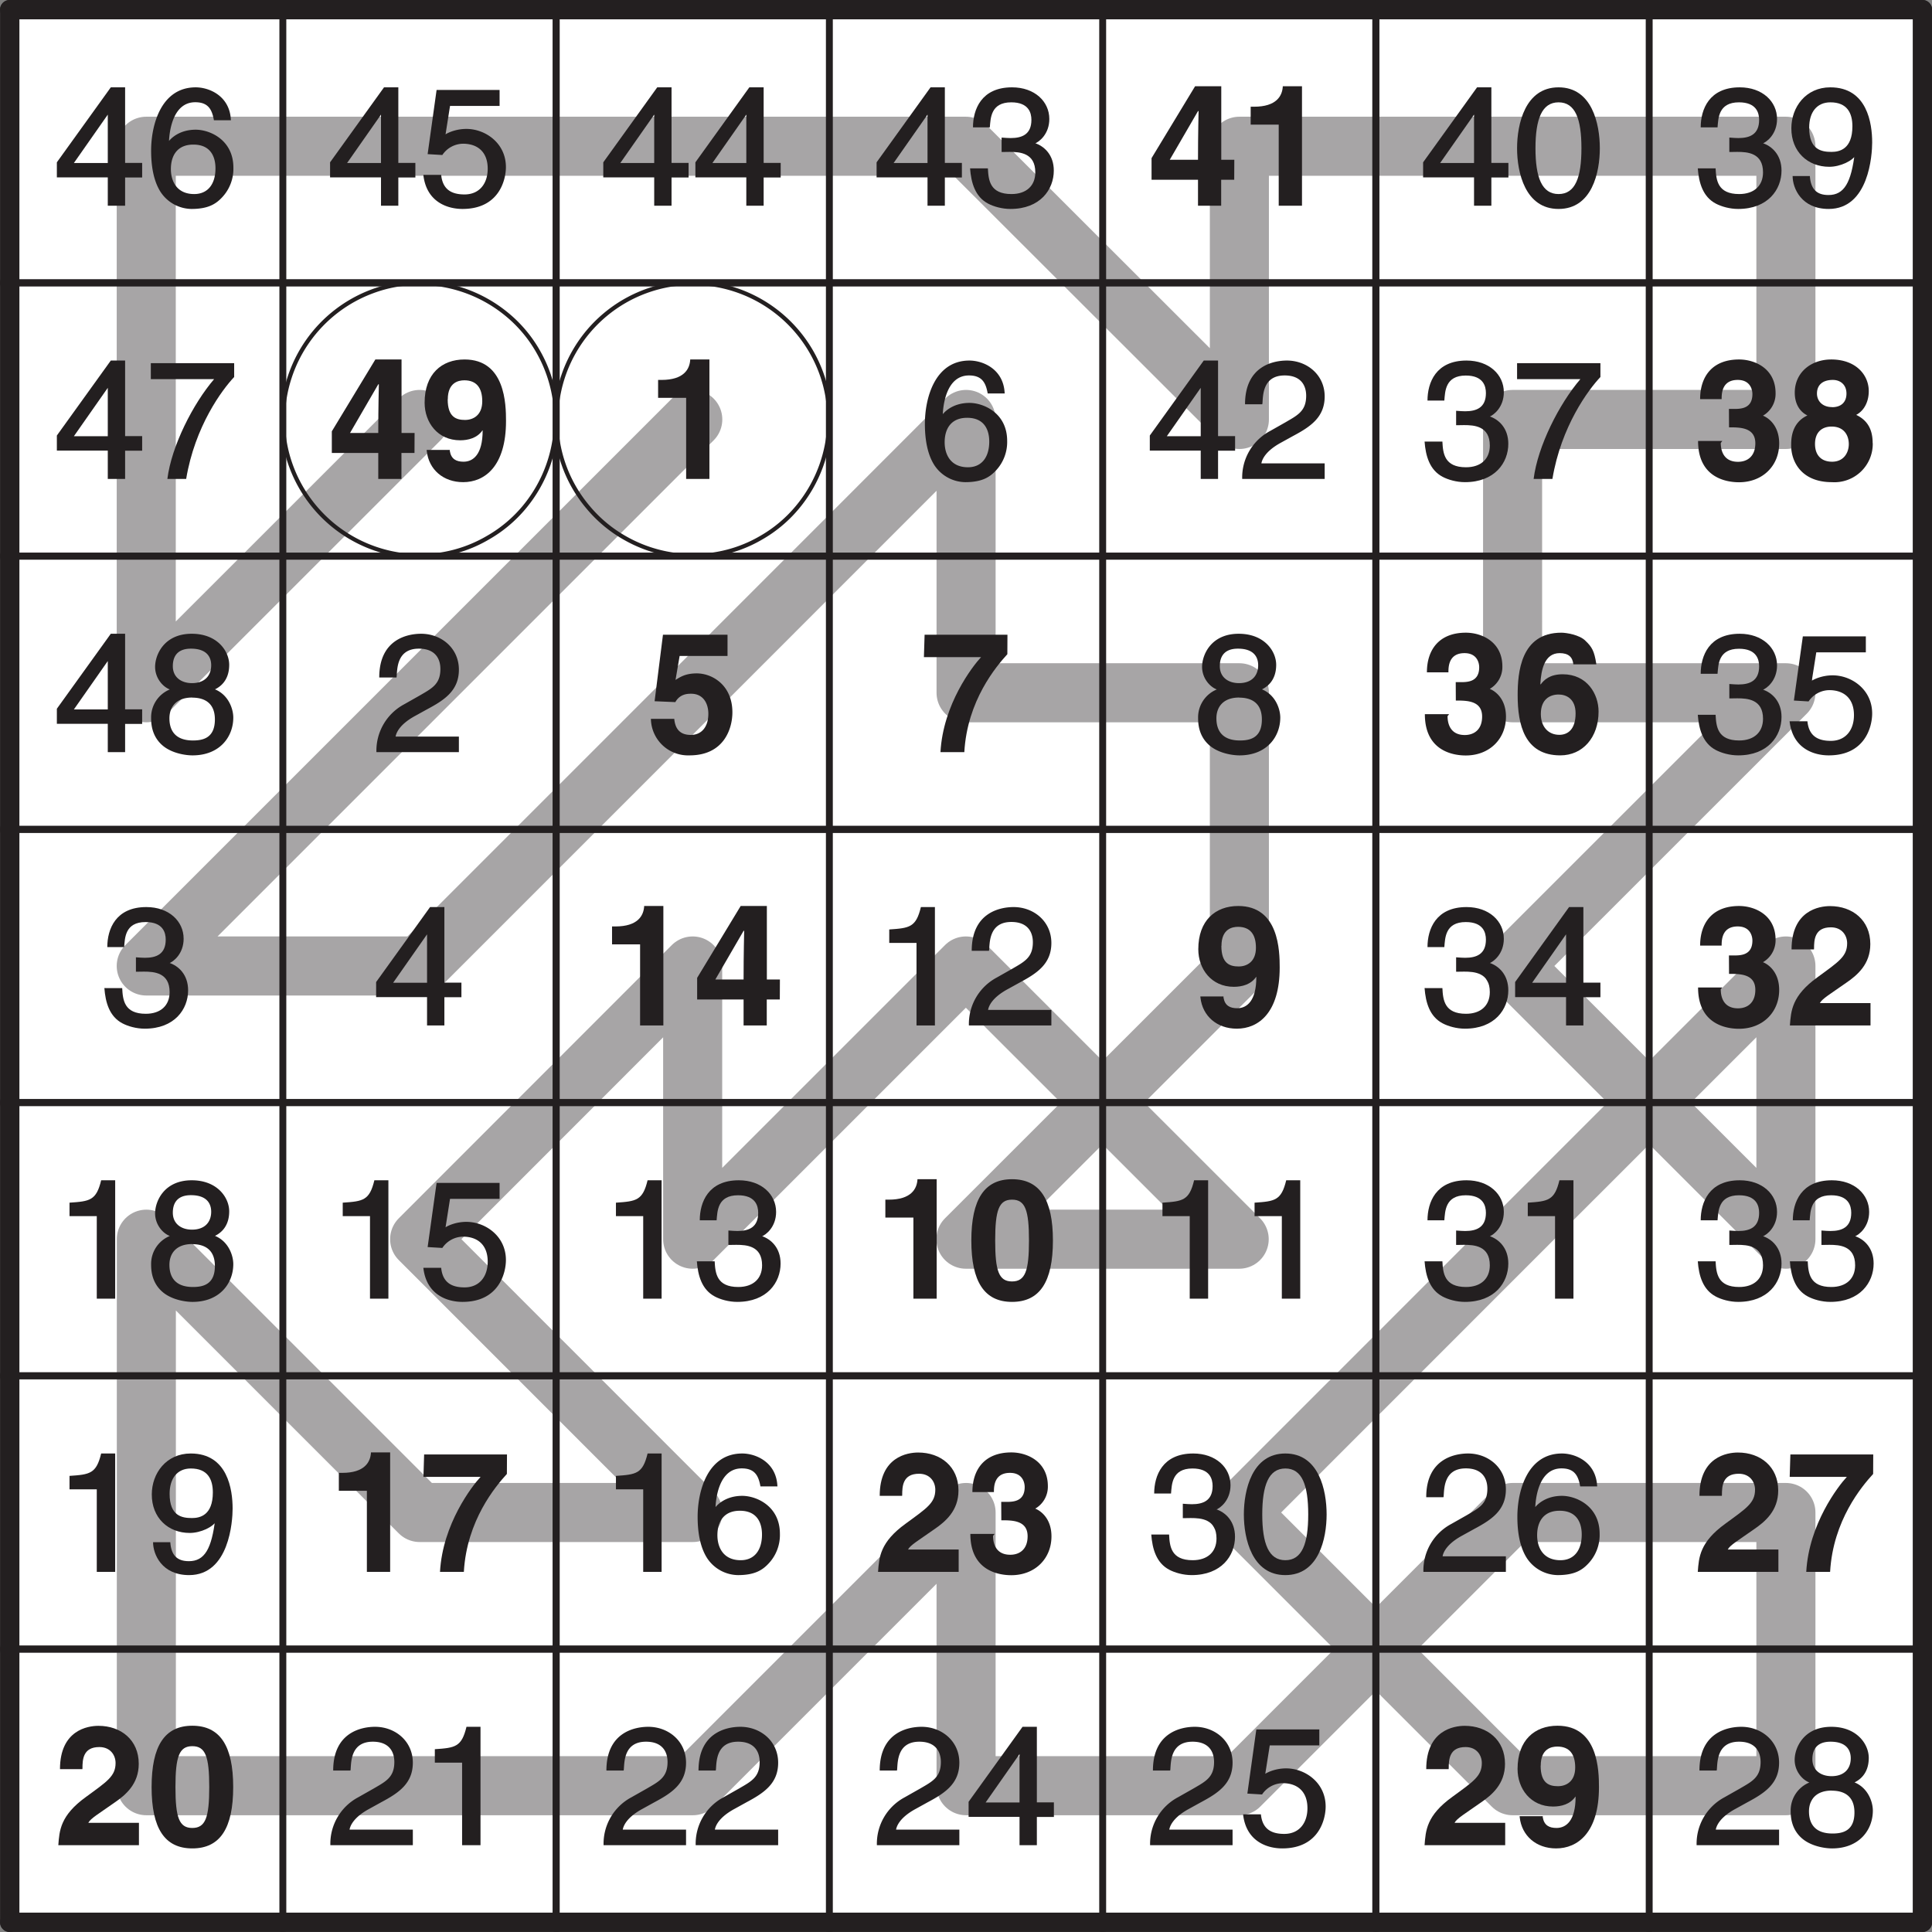 <svg xmlns="http://www.w3.org/2000/svg" xmlns:xlink="http://www.w3.org/1999/xlink" width="264.57" height="264.57" viewBox="0 0 198.425 198.425"><rect x="0" y="0" width="198.425" height="198.425" fill="#808080" stroke="none"/><defs><symbol overflow="visible" id="a"><path d="M9.03-3v-1.4H7.28v-7.76H5.81L.27-4.46v1.55H5.5V0h1.78v-2.9h1.75zM5.61-9.63H5.5v5.24H2.02l3.67-5.24zm0 0"/></symbol><symbol overflow="visible" id="b"><path d="M8.69-8.86c-.14-2.44-2.24-3.3-3.61-3.3C1.5-12.16.5-8.26.5-5.66c0 1.58.25 3.11.97 4.24A3.86 3.86 0 0 0 4.64.33c1.69 0 2.49-.49 3.13-1.17a4.27 4.27 0 0 0 1.18-3.07c0-2.86-2.42-3.9-3.87-3.9-1.64 0-2.58.86-2.9 1.37l.15.13c0-1.22.36-4.32 2.7-4.32 1.3 0 1.72.7 1.92 1.85H8.7zm-6.16 5.1c0-1.41.67-2.52 2.31-2.52 1.86 0 2.27 1.37 2.27 2.44 0 1.6-.77 2.64-2.19 2.64-1.75 0-2.39-1.28-2.39-2.57zm0 0"/></symbol><symbol overflow="visible" id="c"><path d="M3.02-10.25h5.2v-1.64H1.75L.83-5.3l1.51.09a2.6 2.6 0 0 1 2.14-1.16C5.97-6.36 7-5.52 7-3.8c0 1.5-.83 2.64-2.38 2.64-1.34 0-2.25-.51-2.4-2.01H.39C.7-.4 2.84.33 4.41.33c3.75 0 4.46-2.97 4.46-4.3 0-2.47-2.12-3.92-4.06-3.92-1.06 0-1.9.39-2.14.56l.46-2.92zm0 0"/></symbol><symbol overflow="visible" id="d"><path d="M3.81-5.52l.67-.01c1.04 0 2.64.1 2.64 2.1 0 1.38-.92 2.23-2.45 2.23-2.22 0-2.36-1.43-2.42-2.64H.42C.53-2.36.94-.92 2.27-.22c.57.3 1.42.55 2.3.55 3.05 0 4.45-1.99 4.45-3.94 0-1.6-.97-2.52-1.99-2.84v.08c.5-.18 1.53-1 1.53-2.54 0-1.8-1.51-3.25-3.83-3.25-3.15 0-4.01 2.27-4.01 4.11h1.73c.08-.92.08-2.57 2.2-2.57 1.8 0 2.07 1.09 2.07 1.8 0 1.5-.97 1.87-2.13 1.87-.25 0-.53-.02-.93-.05v1.48zm0 0"/></symbol><symbol overflow="visible" id="g"><path d="M7.08-5.9c0 3-.63 4.7-2.35 4.7-1.71 0-2.37-1.7-2.37-4.7s.66-4.72 2.37-4.72c1.72 0 2.35 1.71 2.35 4.71zm1.89 0c0-2.5-.8-6.26-4.24-6.26C1.3-12.16.47-8.39.47-5.9.47-3.42 1.3.33 4.73.33c3.44 0 4.24-3.75 4.24-6.24zm0 0"/></symbol><symbol overflow="visible" id="h"><path d="M4.47-4c1.1 0 2.44-.6 2.78-1.31l-.16-.16C6.72-2.37 6-1.1 4.38-1.1c-1.24 0-1.82-.64-1.91-1.95H.7C.7-1.8 1.6.33 4.4.33c4.13 0 4.47-5.55 4.47-6.83 0-1.94-.5-5.66-4.3-5.66-2.52 0-4 2.04-4 4.2C.56-5.55 2.26-4 4.46-4zm.23-1.53c-1.01 0-2.3-.19-2.3-2.49 0-1.59.79-2.6 2.18-2.6 1.72 0 2.26 1.1 2.26 2.46 0 2.38-1.36 2.63-2.14 2.63zm0 0"/></symbol><symbol overflow="visible" id="i"><path d="M.63-10.25h6.34C4.8-7.72 2.59-3.37 2.17 0H4.1C5-5.42 7.8-9.17 9.03-10.47v-1.42H.47v1.64zm0 0"/></symbol><symbol overflow="visible" id="k"><path d="M2.38-7.77c.06-.82.03-2.86 2.28-2.86 1.76 0 2.21 1.13 2.21 2.08 0 1.58-.87 2-2.14 2.74l-1.59.9A5.4 5.4 0 0 0 .3 0h8.47v-1.6h-6.5c.06-.35.37-1.23 2-2.12l1.25-.69c1.78-.95 3.25-1.92 3.25-4.06 0-2.23-1.82-3.69-3.88-3.69-1.3 0-4.3.5-4.3 4.49h1.77zm0 0"/></symbol><symbol overflow="visible" id="n"><path d="M8.52-8.97c0-1.39-1.2-3.19-3.85-3.19-2.84 0-3.76 2.16-3.76 3.4 0 1.12.75 2.03 1.51 2.32A3.1 3.1 0 0 0 .5-3.52c0 .58.05 1.94 1.27 2.91.95.75 2.3.94 2.98.94 2.83 0 4.19-1.94 4.19-3.88 0-.89-.49-2.33-1.88-2.9.4-.2 1.46-.8 1.46-2.52zM4.72-5.6c1.36 0 2.33.63 2.33 2.24C7.05-1.5 5.89-1.2 4.8-1.2c-2.08 0-2.42-1.33-2.42-2.28 0-1.11.65-2.13 2.34-2.13zM4.7-7.09c-1.1 0-1.97-.6-1.97-1.74 0-.76.27-1.8 1.86-1.8 1.75 0 2.08.99 2.08 1.7 0 1.1-.69 1.84-1.97 1.84zm0 0"/></symbol><symbol overflow="visible" id="r"><path d="M6.1-12.16H4.82c-.5 2.07-1.15 2.16-3.25 2.3v1.38h2.8V0h1.89v-12.16zm0 0"/></symbol><symbol overflow="visible" id="e"><path d="M2.22-4.55l3-5.17h.06c0 .3-.06 2.19-.06 5H2.3zm6.73-.17H7.61v-7.55H4.92L.45-4.89v2.22h4.77V0H7.6v-2.67h1.34zm0 0"/></symbol><symbol overflow="visible" id="f"><path d="M1.17-8.33h2.88V0h2.39v-12.27H4.47c-.05 1-.66 2.1-2.95 2.1h-.35zm0 0"/></symbol><symbol overflow="visible" id="j"><path d="M2.9-8.17c0-1.74 1.1-1.96 1.7-1.96 1.24 0 1.84.77 1.84 2.15 0 1.43-.92 1.92-1.77 1.92-.89 0-1.78-.28-1.78-2.11zM.74-2.87C.95-.96 2.44.33 4.48.33c2.2 0 4.4-1.61 4.4-6.28 0-1.7-.07-6.32-4.26-6.32-2.35 0-4.1 1.49-4.1 4.44 0 2.03 1.34 3.86 3.65 3.86.81 0 1.75-.22 2.3-1.03l.01.03c0 2.47-.98 3.2-1.96 3.2-.74 0-1.27-.26-1.41-1.09v-.12H.73zm0 0"/></symbol><symbol overflow="visible" id="l"><path d="M3.63-5.3c1.1 0 2.7-.01 2.7 1.64 0 1.35-.83 1.9-1.78 1.9-1.61 0-1.77-1.36-1.77-1.94l.16-.2H.45C.45-.01 3.52.34 4.65.34c2.44 0 4.13-1.7 4.13-3.99 0-2.06-1.39-2.8-1.83-2.9v.14A2.6 2.6 0 0 0 8.41-8.8c0-2.54-2.13-3.47-3.75-3.47-2.72 0-4 1.72-4 4.07h2.21c0-.52 0-1.97 1.65-1.97 1.3 0 1.51 1.01 1.51 1.45 0 1.58-1.31 1.53-2.03 1.53h-.38zm0 0"/></symbol><symbol overflow="visible" id="m"><path d="M4.75-7.38c-1.03 0-1.55-.67-1.55-1.39 0-.87.57-1.4 1.63-1.4.76 0 1.4.48 1.4 1.4 0 .88-.54 1.4-1.48 1.4zm4.17 3.7c0-1.55-.65-2.4-1.69-2.9.85-.45 1.29-1.4 1.29-2.44 0-1.67-1.33-3.25-3.85-3.25-2.1 0-3.75 1.35-3.75 3.41 0 1.13.5 1.95 1.3 2.34C.55-5.75.55-4.05.55-3.44.55-1.78 1.6.33 4.73.33a3.94 3.94 0 0 0 4.2-4zm-2.45.1c0 .85-.49 1.81-1.72 1.81C3.65-1.77 3-2.44 3-3.59c0-1.32.83-1.79 1.7-1.79 1.33 0 1.77.96 1.77 1.8zm0 0"/></symbol><symbol overflow="visible" id="o"><path d="M3.4-9.88h4.9v-2.18H1.67L.81-5.23l2.13.09C3.42-6 4.24-6 4.56-6c1.25 0 1.77 1 1.77 2.06 0 1.3-.66 2.17-1.8 2.17-1.06 0-1.6-.56-1.7-1.65H.43A3.82 3.82 0 0 0 4.4.33c3.56 0 4.4-2.78 4.4-4.42 0-2.79-2.06-4-3.66-4-1.18 0-1.72.39-2.18.67l.42-2.46zm0 0"/></symbol><symbol overflow="visible" id="p"><path d="M8.98-12.06H.47L.4-9.76h5.87c-.87.93-3.9 4.84-4.17 9.76h2.45c.3-5.3 3.27-8.8 4.42-10.06zm0 0"/></symbol><symbol overflow="visible" id="q"><path d="M8.6-9.1c-.2-1.28-.44-1.71-1.12-2.35-.59-.6-1.96-.82-2.46-.82-4.2 0-4.49 4.13-4.49 6.43 0 3.01.7 6.17 4.38 6.17 2.32 0 3.93-1.86 3.93-4.5C8.84-5.97 7.66-8 5.16-8c-1.35 0-1.94.6-2.27 1.05L2.86-7c.08-1.48.44-3.17 1.98-3.17.9 0 1.33.39 1.41 1.15h2.36zM6.48-3.98c0 1.64-.8 2.2-1.67 2.2-1.14 0-1.9-.84-1.9-2.14 0-1.51.93-2 1.83-2 .75 0 1.74.41 1.74 1.94zm0 0"/></symbol><symbol overflow="visible" id="s"><path d="M2.9-7.9c0-.88.05-2.18 1.73-2.18 1.15 0 1.67.85 1.67 1.64 0 1.36-.88 1.9-3.05 3.49C.62-3.05.53-1.5.42 0H8.7v-2.3h-5.2c.23-.45 1.07-.93 2.67-2.06 1.17-.8 2.51-1.92 2.51-4 0-2.45-1.83-3.9-4.14-3.9-1.08 0-3.95.43-3.95 4.45h2.3zm0 0"/></symbol><symbol overflow="visible" id="t"><path d="M.55-5.97c0 4.24 1.34 6.3 4.18 6.3 2.85 0 4.2-2.06 4.2-6.3 0-4.23-1.35-6.3-4.2-6.3-2.84 0-4.18 2.07-4.18 6.3zm2.45 0c0-3.12.38-4.2 1.73-4.2 1.36 0 1.74 1.08 1.74 4.2 0 3.11-.38 4.2-1.74 4.2C3.37-1.77 3-2.86 3-5.97zm0 0"/></symbol><clipPath id="u"><path d="M196 0h2.43v31H196zm0 0"/></clipPath><clipPath id="v"><path d="M196 28h2.43v31H196zm0 0"/></clipPath><clipPath id="w"><path d="M196 56h2.43v31H196zm0 0"/></clipPath><clipPath id="x"><path d="M196 84h2.43v31H196zm0 0"/></clipPath><clipPath id="y"><path d="M196 112h2.43v31H196zm0 0"/></clipPath><clipPath id="z"><path d="M196 140h2.43v31H196zm0 0"/></clipPath><clipPath id="A"><path d="M0 168h2v30.43H0zm0 0"/></clipPath><clipPath id="B"><path d="M196 168h2.43v30.43H196zm0 0"/></clipPath><clipPath id="C"><path d="M0 196h31v2.43H0zm0 0"/></clipPath><clipPath id="D"><path d="M28 196h31v2.43H28zm0 0"/></clipPath><clipPath id="E"><path d="M56 196h31v2.43H56zm0 0"/></clipPath><clipPath id="F"><path d="M84 196h31v2.43H84zm0 0"/></clipPath><clipPath id="G"><path d="M112 196h31v2.43h-31zm0 0"/></clipPath><clipPath id="H"><path d="M140 196h31v2.43h-31zm0 0"/></clipPath><clipPath id="I"><path d="M168 0h30.43v2H168zm0 0"/></clipPath><clipPath id="J"><path d="M168 196h30.43v2.43H168zm0 0"/></clipPath></defs><path d="M1 .99h196.44v196.44H.99zm0 0" fill="#fff"/><path d="M1 .99h28.05v28.06H1zm0 0M29.05.99h28.07v28.06H29.05zm0 0" fill="#fff"/><path d="M57.12.99h28.06v28.06H57.12zm0 0M85.18.99h28.07v28.06H85.18zm0 0M113.25.99h28.06v28.06h-28.06zm0 0" fill="#fff"/><path d="M141.3.99h28.07v28.06h-28.06zm0 0M169.38.99h28.06v28.06h-28.06zm0 0M1 29.05h28.05v28.07H1zm0 0M29.05 29.05h28.07v28.07H29.05zm0 0" fill="#fff"/><path d="M57.12 29.05h28.06v28.07H57.12zm0 0M85.18 29.05h28.07v28.07H85.18zm0 0M113.25 29.05h28.06v28.07h-28.06zm0 0" fill="#fff"/><path d="M141.3 29.05h28.07v28.07h-28.06zm0 0M169.38 29.05h28.06v28.07h-28.06zm0 0M1 57.12h28.05v28.06H1zm0 0M29.05 57.12h28.07v28.06H29.05zm0 0" fill="#fff"/><path d="M57.12 57.12h28.06v28.06H57.12zm0 0M85.18 57.12h28.07v28.06H85.18zm0 0M113.25 57.12h28.06v28.06h-28.06zm0 0" fill="#fff"/><path d="M141.3 57.12h28.07v28.06h-28.06zm0 0M169.38 57.12h28.06v28.06h-28.06zm0 0M1 85.18h28.05v28.06H1zm0 0M29.05 85.18h28.07v28.06H29.05zm0 0" fill="#fff"/><path d="M57.12 85.18h28.06v28.06H57.12zm0 0M85.18 85.18h28.07v28.06H85.18zm0 0M113.25 85.18h28.06v28.06h-28.06zm0 0" fill="#fff"/><path d="M141.3 85.18h28.07v28.06h-28.06zm0 0M169.38 85.18h28.06v28.06h-28.06zm0 0M1 113.24h28.05v28.06H1zm0 0M29.05 113.24h28.07v28.06H29.05zm0 0" fill="#fff"/><path d="M57.12 113.24h28.06v28.06H57.12zm0 0M85.18 113.24h28.07v28.06H85.18zm0 0M113.25 113.24h28.06v28.06h-28.06zm0 0" fill="#fff"/><path d="M141.3 113.24h28.07v28.06h-28.06zm0 0M169.38 113.24h28.06v28.06h-28.06zm0 0M1 141.3h28.05v28.07H1zm0 0M29.05 141.3h28.07v28.07H29.05zm0 0" fill="#fff"/><path d="M57.12 141.3h28.06v28.07H57.12zm0 0M85.18 141.3h28.07v28.07H85.18zm0 0M113.25 141.3h28.06v28.07h-28.06zm0 0" fill="#fff"/><path d="M141.3 141.3h28.07v28.07h-28.06zm0 0M169.38 141.3h28.06v28.07h-28.06zm0 0M1 169.37h28.05v28.06H1zm0 0M29.05 169.37h28.07v28.06H29.05zm0 0" fill="#fff"/><path d="M57.12 169.37h28.06v28.06H57.12zm0 0M85.18 169.37h28.07v28.06H85.18zm0 0M113.25 169.37h28.06v28.06h-28.06zm0 0" fill="#fff"/><path d="M141.3 169.37h28.07v28.06h-28.06zm0 0M169.38 169.37h28.06v28.06h-28.06zm0 0" fill="#fff"/><path d="M71.15 43.08L15.02 99.21H43.1l28.06-28.06 28.06-28.07v28.07h28.07V99.2L99.2 127.27h28.07L99.2 99.21l-28.06 28.06V99.21L43.1 127.27l28.06 28.07H43.1l-28.07-28.07v56.13h56.13l28.06-28.06v28.06h28.07l28.06-28.06h28.07v28.06h-28.07l-28.06-28.06 28.06-28.07 28.07-28.06v28.06l-28.07-28.06 28.07-28.06h-28.07V43.08h28.07V15.02h-56.13v28.06L99.2 15.02H15.02v56.13L43.1 43.08" fill="none" stroke-width="6.066" stroke-linecap="round" stroke-linejoin="round" stroke="#a7a5a6" stroke-miterlimit="10"/><g fill="#231f20"><use xlink:href="#a" x="5.57" y="21.13"/><use xlink:href="#b" x="15.02" y="21.13"/></g><g fill="#231f20"><use xlink:href="#a" x="33.63" y="21.13"/><use xlink:href="#c" x="43.09" y="21.13"/></g><g fill="#231f20"><use xlink:href="#a" x="61.69" y="21.13"/><use xlink:href="#a" x="71.15" y="21.13"/></g><g fill="#231f20"><use xlink:href="#a" x="89.76" y="21.13"/><use xlink:href="#d" x="99.21" y="21.13"/></g><g fill="#231f20"><use xlink:href="#e" x="117.82" y="21.13"/><use xlink:href="#f" x="127.28" y="21.13"/></g><g fill="#231f20"><use xlink:href="#a" x="145.89" y="21.13"/><use xlink:href="#g" x="155.34" y="21.13"/></g><g fill="#231f20"><use xlink:href="#d" x="173.95" y="21.13"/><use xlink:href="#h" x="183.41" y="21.13"/></g><g fill="#231f20"><use xlink:href="#a" x="5.57" y="49.19"/><use xlink:href="#i" x="15.02" y="49.19"/></g><g fill="#231f20"><use xlink:href="#e" x="33.63" y="49.19"/><use xlink:href="#j" x="43.09" y="49.19"/></g><use xlink:href="#f" x="66.42" y="49.19" fill="#231f20"/><use xlink:href="#b" x="94.49" y="49.19" fill="#231f20"/><g fill="#231f20"><use xlink:href="#a" x="117.82" y="49.19"/><use xlink:href="#k" x="127.28" y="49.19"/></g><g fill="#231f20"><use xlink:href="#d" x="145.89" y="49.19"/><use xlink:href="#i" x="155.34" y="49.19"/></g><g fill="#231f20"><use xlink:href="#l" x="173.95" y="49.19"/><use xlink:href="#m" x="183.41" y="49.19"/></g><g fill="#231f20"><use xlink:href="#a" x="5.57" y="77.25"/><use xlink:href="#n" x="15.02" y="77.25"/></g><use xlink:href="#k" x="38.36" y="77.25" fill="#231f20"/><use xlink:href="#o" x="66.42" y="77.25" fill="#231f20"/><use xlink:href="#p" x="94.49" y="77.25" fill="#231f20"/><use xlink:href="#n" x="122.55" y="77.25" fill="#231f20"/><g fill="#231f20"><use xlink:href="#l" x="145.89" y="77.25"/><use xlink:href="#q" x="155.34" y="77.25"/></g><g fill="#231f20"><use xlink:href="#d" x="173.95" y="77.25"/><use xlink:href="#c" x="183.41" y="77.25"/></g><use xlink:href="#d" x="10.3" y="105.32" fill="#231f20"/><use xlink:href="#a" x="38.36" y="105.32" fill="#231f20"/><g fill="#231f20"><use xlink:href="#f" x="61.69" y="105.32"/><use xlink:href="#e" x="71.15" y="105.32"/></g><g fill="#231f20"><use xlink:href="#r" x="89.76" y="105.32"/><use xlink:href="#k" x="99.21" y="105.32"/></g><use xlink:href="#j" x="122.55" y="105.32" fill="#231f20"/><g fill="#231f20"><use xlink:href="#d" x="145.89" y="105.32"/><use xlink:href="#a" x="155.34" y="105.32"/></g><g fill="#231f20"><use xlink:href="#l" x="173.95" y="105.32"/><use xlink:href="#s" x="183.41" y="105.32"/></g><g fill="#231f20"><use xlink:href="#r" x="5.57" y="133.38"/><use xlink:href="#n" x="15.02" y="133.38"/></g><g fill="#231f20"><use xlink:href="#r" x="33.63" y="133.38"/><use xlink:href="#c" x="43.09" y="133.38"/></g><g fill="#231f20"><use xlink:href="#r" x="61.69" y="133.38"/><use xlink:href="#d" x="71.15" y="133.38"/></g><g fill="#231f20"><use xlink:href="#f" x="89.76" y="133.38"/><use xlink:href="#t" x="99.21" y="133.38"/></g><g fill="#231f20"><use xlink:href="#r" x="117.82" y="133.38"/><use xlink:href="#r" x="127.28" y="133.38"/></g><g fill="#231f20"><use xlink:href="#d" x="145.89" y="133.38"/><use xlink:href="#r" x="155.34" y="133.38"/></g><g fill="#231f20"><use xlink:href="#d" x="173.95" y="133.38"/><use xlink:href="#d" x="183.41" y="133.38"/></g><g fill="#231f20"><use xlink:href="#r" x="5.57" y="161.44"/><use xlink:href="#h" x="15.02" y="161.44"/></g><g fill="#231f20"><use xlink:href="#f" x="33.63" y="161.44"/><use xlink:href="#p" x="43.09" y="161.44"/></g><g fill="#231f20"><use xlink:href="#r" x="61.69" y="161.44"/><use xlink:href="#b" x="71.15" y="161.44"/></g><g fill="#231f20"><use xlink:href="#s" x="89.76" y="161.44"/><use xlink:href="#l" x="99.21" y="161.44"/></g><g fill="#231f20"><use xlink:href="#d" x="117.82" y="161.44"/><use xlink:href="#g" x="127.28" y="161.44"/></g><g fill="#231f20"><use xlink:href="#k" x="145.89" y="161.44"/><use xlink:href="#b" x="155.34" y="161.44"/></g><g fill="#231f20"><use xlink:href="#s" x="173.95" y="161.44"/><use xlink:href="#p" x="183.41" y="161.44"/></g><g fill="#231f20"><use xlink:href="#s" x="5.57" y="189.51"/><use xlink:href="#t" x="15.02" y="189.51"/></g><g fill="#231f20"><use xlink:href="#k" x="33.63" y="189.51"/><use xlink:href="#r" x="43.09" y="189.51"/></g><g fill="#231f20"><use xlink:href="#k" x="61.69" y="189.51"/><use xlink:href="#k" x="71.15" y="189.51"/></g><g fill="#231f20"><use xlink:href="#k" x="89.76" y="189.51"/><use xlink:href="#a" x="99.21" y="189.51"/></g><g fill="#231f20"><use xlink:href="#k" x="117.82" y="189.51"/><use xlink:href="#c" x="127.28" y="189.51"/></g><g fill="#231f20"><use xlink:href="#s" x="145.89" y="189.51"/><use xlink:href="#j" x="155.34" y="189.51"/></g><g fill="#231f20"><use xlink:href="#k" x="173.95" y="189.51"/><use xlink:href="#n" x="183.41" y="189.51"/></g><path d="M1 .99v28.06" fill="none" stroke-width="1.984" stroke-linecap="round" stroke-linejoin="round" stroke="#231f20" stroke-miterlimit="10"/><g clip-path="url(#u)"><path d="M197.44.99v28.06" fill="none" stroke-width="1.984" stroke-linecap="round" stroke-linejoin="round" stroke="#231f20" stroke-miterlimit="10"/></g><path d="M1 29.05v28.07" fill="none" stroke-width="1.984" stroke-linecap="round" stroke-linejoin="round" stroke="#231f20" stroke-miterlimit="10"/><g clip-path="url(#v)"><path d="M197.44 29.05v28.07" fill="none" stroke-width="1.984" stroke-linecap="round" stroke-linejoin="round" stroke="#231f20" stroke-miterlimit="10"/></g><path d="M1 57.12v28.06" fill="none" stroke-width="1.984" stroke-linecap="round" stroke-linejoin="round" stroke="#231f20" stroke-miterlimit="10"/><g clip-path="url(#w)"><path d="M197.44 57.12v28.06" fill="none" stroke-width="1.984" stroke-linecap="round" stroke-linejoin="round" stroke="#231f20" stroke-miterlimit="10"/></g><path d="M1 85.18v28.06" fill="none" stroke-width="1.984" stroke-linecap="round" stroke-linejoin="round" stroke="#231f20" stroke-miterlimit="10"/><g clip-path="url(#x)"><path d="M197.44 85.18v28.06" fill="none" stroke-width="1.984" stroke-linecap="round" stroke-linejoin="round" stroke="#231f20" stroke-miterlimit="10"/></g><path d="M1 113.24v28.06" fill="none" stroke-width="1.984" stroke-linecap="round" stroke-linejoin="round" stroke="#231f20" stroke-miterlimit="10"/><g clip-path="url(#y)"><path d="M197.44 113.24v28.06" fill="none" stroke-width="1.984" stroke-linecap="round" stroke-linejoin="round" stroke="#231f20" stroke-miterlimit="10"/></g><path d="M1 141.3v28.07" fill="none" stroke-width="1.984" stroke-linecap="round" stroke-linejoin="round" stroke="#231f20" stroke-miterlimit="10"/><g clip-path="url(#z)"><path d="M197.44 141.3v28.07" fill="none" stroke-width="1.984" stroke-linecap="round" stroke-linejoin="round" stroke="#231f20" stroke-miterlimit="10"/></g><g clip-path="url(#A)"><path d="M1 169.37v28.06" fill="none" stroke-width="1.984" stroke-linecap="round" stroke-linejoin="round" stroke="#231f20" stroke-miterlimit="10"/></g><g clip-path="url(#B)"><path d="M197.44 169.37v28.06" fill="none" stroke-width="1.984" stroke-linecap="round" stroke-linejoin="round" stroke="#231f20" stroke-miterlimit="10"/></g><path d="M1 .99h28.05" fill="none" stroke-width="1.984" stroke-linecap="round" stroke-linejoin="round" stroke="#231f20" stroke-miterlimit="10"/><g clip-path="url(#C)"><path d="M1 197.43h28.05" fill="none" stroke-width="1.984" stroke-linecap="round" stroke-linejoin="round" stroke="#231f20" stroke-miterlimit="10"/></g><path d="M29.05.99h28.07" fill="none" stroke-width="1.984" stroke-linecap="round" stroke-linejoin="round" stroke="#231f20" stroke-miterlimit="10"/><g clip-path="url(#D)"><path d="M29.05 197.43h28.07" fill="none" stroke-width="1.984" stroke-linecap="round" stroke-linejoin="round" stroke="#231f20" stroke-miterlimit="10"/></g><path d="M57.12.99h28.06" fill="none" stroke-width="1.984" stroke-linecap="round" stroke-linejoin="round" stroke="#231f20" stroke-miterlimit="10"/><g clip-path="url(#E)"><path d="M57.12 197.43h28.06" fill="none" stroke-width="1.984" stroke-linecap="round" stroke-linejoin="round" stroke="#231f20" stroke-miterlimit="10"/></g><path d="M85.18.99h28.07" fill="none" stroke-width="1.984" stroke-linecap="round" stroke-linejoin="round" stroke="#231f20" stroke-miterlimit="10"/><g clip-path="url(#F)"><path d="M85.18 197.43h28.07" fill="none" stroke-width="1.984" stroke-linecap="round" stroke-linejoin="round" stroke="#231f20" stroke-miterlimit="10"/></g><path d="M113.25.99h28.06" fill="none" stroke-width="1.984" stroke-linecap="round" stroke-linejoin="round" stroke="#231f20" stroke-miterlimit="10"/><g clip-path="url(#G)"><path d="M113.25 197.43h28.06" fill="none" stroke-width="1.984" stroke-linecap="round" stroke-linejoin="round" stroke="#231f20" stroke-miterlimit="10"/></g><path d="M141.3.99h28.08" fill="none" stroke-width="1.984" stroke-linecap="round" stroke-linejoin="round" stroke="#231f20" stroke-miterlimit="10"/><g clip-path="url(#H)"><path d="M141.3 197.43h28.08" fill="none" stroke-width="1.984" stroke-linecap="round" stroke-linejoin="round" stroke="#231f20" stroke-miterlimit="10"/></g><g clip-path="url(#I)"><path d="M169.38.99h28.06" fill="none" stroke-width="1.984" stroke-linecap="round" stroke-linejoin="round" stroke="#231f20" stroke-miterlimit="10"/></g><g clip-path="url(#J)"><path d="M169.38 197.43h28.06" fill="none" stroke-width="1.984" stroke-linecap="round" stroke-linejoin="round" stroke="#231f20" stroke-miterlimit="10"/></g><path d="M1 .99h28.05v28.06H1zm0 0M29.05.99h28.07v28.06H29.05zm0 0" fill="none" stroke-width=".709" stroke-linecap="round" stroke-linejoin="round" stroke="#231f20" stroke-miterlimit="10"/><path d="M57.12.99h28.06v28.06H57.12zm0 0M85.18.99h28.07v28.06H85.18zm0 0M113.25.99h28.06v28.06h-28.06zm0 0" fill="none" stroke-width=".709" stroke-linecap="round" stroke-linejoin="round" stroke="#231f20" stroke-miterlimit="10"/><path d="M141.3.99h28.08v28.06H141.3zm0 0M169.38.99h28.06v28.06h-28.06zm0 0M1 29.05h28.05v28.07H1zm0 0M29.05 29.05h28.07v28.07H29.05zm0 0" fill="none" stroke-width=".709" stroke-linecap="round" stroke-linejoin="round" stroke="#231f20" stroke-miterlimit="10"/><path d="M57.12 29.05h28.06v28.07H57.12zm0 0M85.18 29.05h28.07v28.07H85.18zm0 0M113.25 29.05h28.06v28.07h-28.06zm0 0" fill="none" stroke-width=".709" stroke-linecap="round" stroke-linejoin="round" stroke="#231f20" stroke-miterlimit="10"/><path d="M141.3 29.05h28.08v28.07H141.3zm0 0M169.38 29.05h28.06v28.07h-28.06zm0 0M1 57.12h28.05v28.06H1zm0 0M29.05 57.12h28.07v28.06H29.05zm0 0" fill="none" stroke-width=".709" stroke-linecap="round" stroke-linejoin="round" stroke="#231f20" stroke-miterlimit="10"/><path d="M57.12 57.12h28.06v28.06H57.12zm0 0M85.18 57.12h28.07v28.06H85.18zm0 0M113.25 57.12h28.06v28.06h-28.06zm0 0" fill="none" stroke-width=".709" stroke-linecap="round" stroke-linejoin="round" stroke="#231f20" stroke-miterlimit="10"/><path d="M141.3 57.12h28.08v28.06H141.3zm0 0M169.38 57.12h28.06v28.06h-28.06zm0 0M1 85.18h28.05v28.06H1zm0 0M29.05 85.18h28.07v28.06H29.05zm0 0" fill="none" stroke-width=".709" stroke-linecap="round" stroke-linejoin="round" stroke="#231f20" stroke-miterlimit="10"/><path d="M57.12 85.18h28.06v28.06H57.12zm0 0M85.18 85.18h28.07v28.06H85.18zm0 0M113.25 85.18h28.06v28.06h-28.06zm0 0" fill="none" stroke-width=".709" stroke-linecap="round" stroke-linejoin="round" stroke="#231f20" stroke-miterlimit="10"/><path d="M141.3 85.18h28.08v28.06H141.3zm0 0M169.38 85.18h28.06v28.06h-28.06zm0 0M1 113.24h28.05v28.06H1zm0 0M29.05 113.24h28.07v28.06H29.05zm0 0" fill="none" stroke-width=".709" stroke-linecap="round" stroke-linejoin="round" stroke="#231f20" stroke-miterlimit="10"/><path d="M57.12 113.24h28.06v28.06H57.12zm0 0M85.18 113.24h28.07v28.06H85.18zm0 0M113.25 113.24h28.06v28.06h-28.06zm0 0" fill="none" stroke-width=".709" stroke-linecap="round" stroke-linejoin="round" stroke="#231f20" stroke-miterlimit="10"/><path d="M141.3 113.24h28.08v28.06H141.3zm0 0M169.38 113.24h28.06v28.06h-28.06zm0 0M1 141.3h28.05v28.07H1zm0 0M29.05 141.3h28.07v28.07H29.05zm0 0" fill="none" stroke-width=".709" stroke-linecap="round" stroke-linejoin="round" stroke="#231f20" stroke-miterlimit="10"/><path d="M57.12 141.3h28.06v28.07H57.12zm0 0M85.18 141.3h28.07v28.07H85.18zm0 0M113.25 141.3h28.06v28.07h-28.06zm0 0" fill="none" stroke-width=".709" stroke-linecap="round" stroke-linejoin="round" stroke="#231f20" stroke-miterlimit="10"/><path d="M141.3 141.3h28.08v28.07H141.3zm0 0M169.38 141.3h28.06v28.07h-28.06zm0 0M1 169.37h28.05v28.06H1zm0 0M29.05 169.37h28.07v28.06H29.05zm0 0" fill="none" stroke-width=".709" stroke-linecap="round" stroke-linejoin="round" stroke="#231f20" stroke-miterlimit="10"/><path d="M57.12 169.37h28.06v28.06H57.12zm0 0M85.18 169.37h28.07v28.06H85.18zm0 0M113.25 169.37h28.06v28.06h-28.06zm0 0" fill="none" stroke-width=".709" stroke-linecap="round" stroke-linejoin="round" stroke="#231f20" stroke-miterlimit="10"/><path d="M141.3 169.37h28.08v28.06H141.3zm0 0M169.38 169.37h28.06v28.06h-28.06zm0 0" fill="none" stroke-width=".709" stroke-linecap="round" stroke-linejoin="round" stroke="#231f20" stroke-miterlimit="10"/><path d="M85.18 43.08a14.17 14.17 0 0 1-3.28 9.02 13.63 13.63 0 0 1-3.73 3.13 13.64 13.64 0 0 1-4.58 1.67 14.1 14.1 0 0 1-9.45-1.67 13.66 13.66 0 0 1-3.74-3.13 13.93 13.93 0 0 1-3.07-11.45 14.06 14.06 0 0 1 13.82-11.6 14.1 14.1 0 0 1 13.19 9.24 13.7 13.7 0 0 1 .84 4.8m-28.06 0a14.17 14.17 0 0 1-3.28 9.01 13.66 13.66 0 0 1-3.74 3.13 13.75 13.75 0 0 1-7.01 1.89 14.1 14.1 0 0 1-13.19-9.24 13.7 13.7 0 0 1-.85-4.8A14.1 14.1 0 0 1 38.3 29.9a13.7 13.7 0 0 1 4.8-.85 14.17 14.17 0 0 1 9.02 3.29 13.66 13.66 0 0 1 3.13 3.73 14.14 14.14 0 0 1 1.88 7.01" fill="none" stroke-width=".425" stroke-linecap="round" stroke-linejoin="round" stroke="#231f20" stroke-miterlimit="10"/></svg>